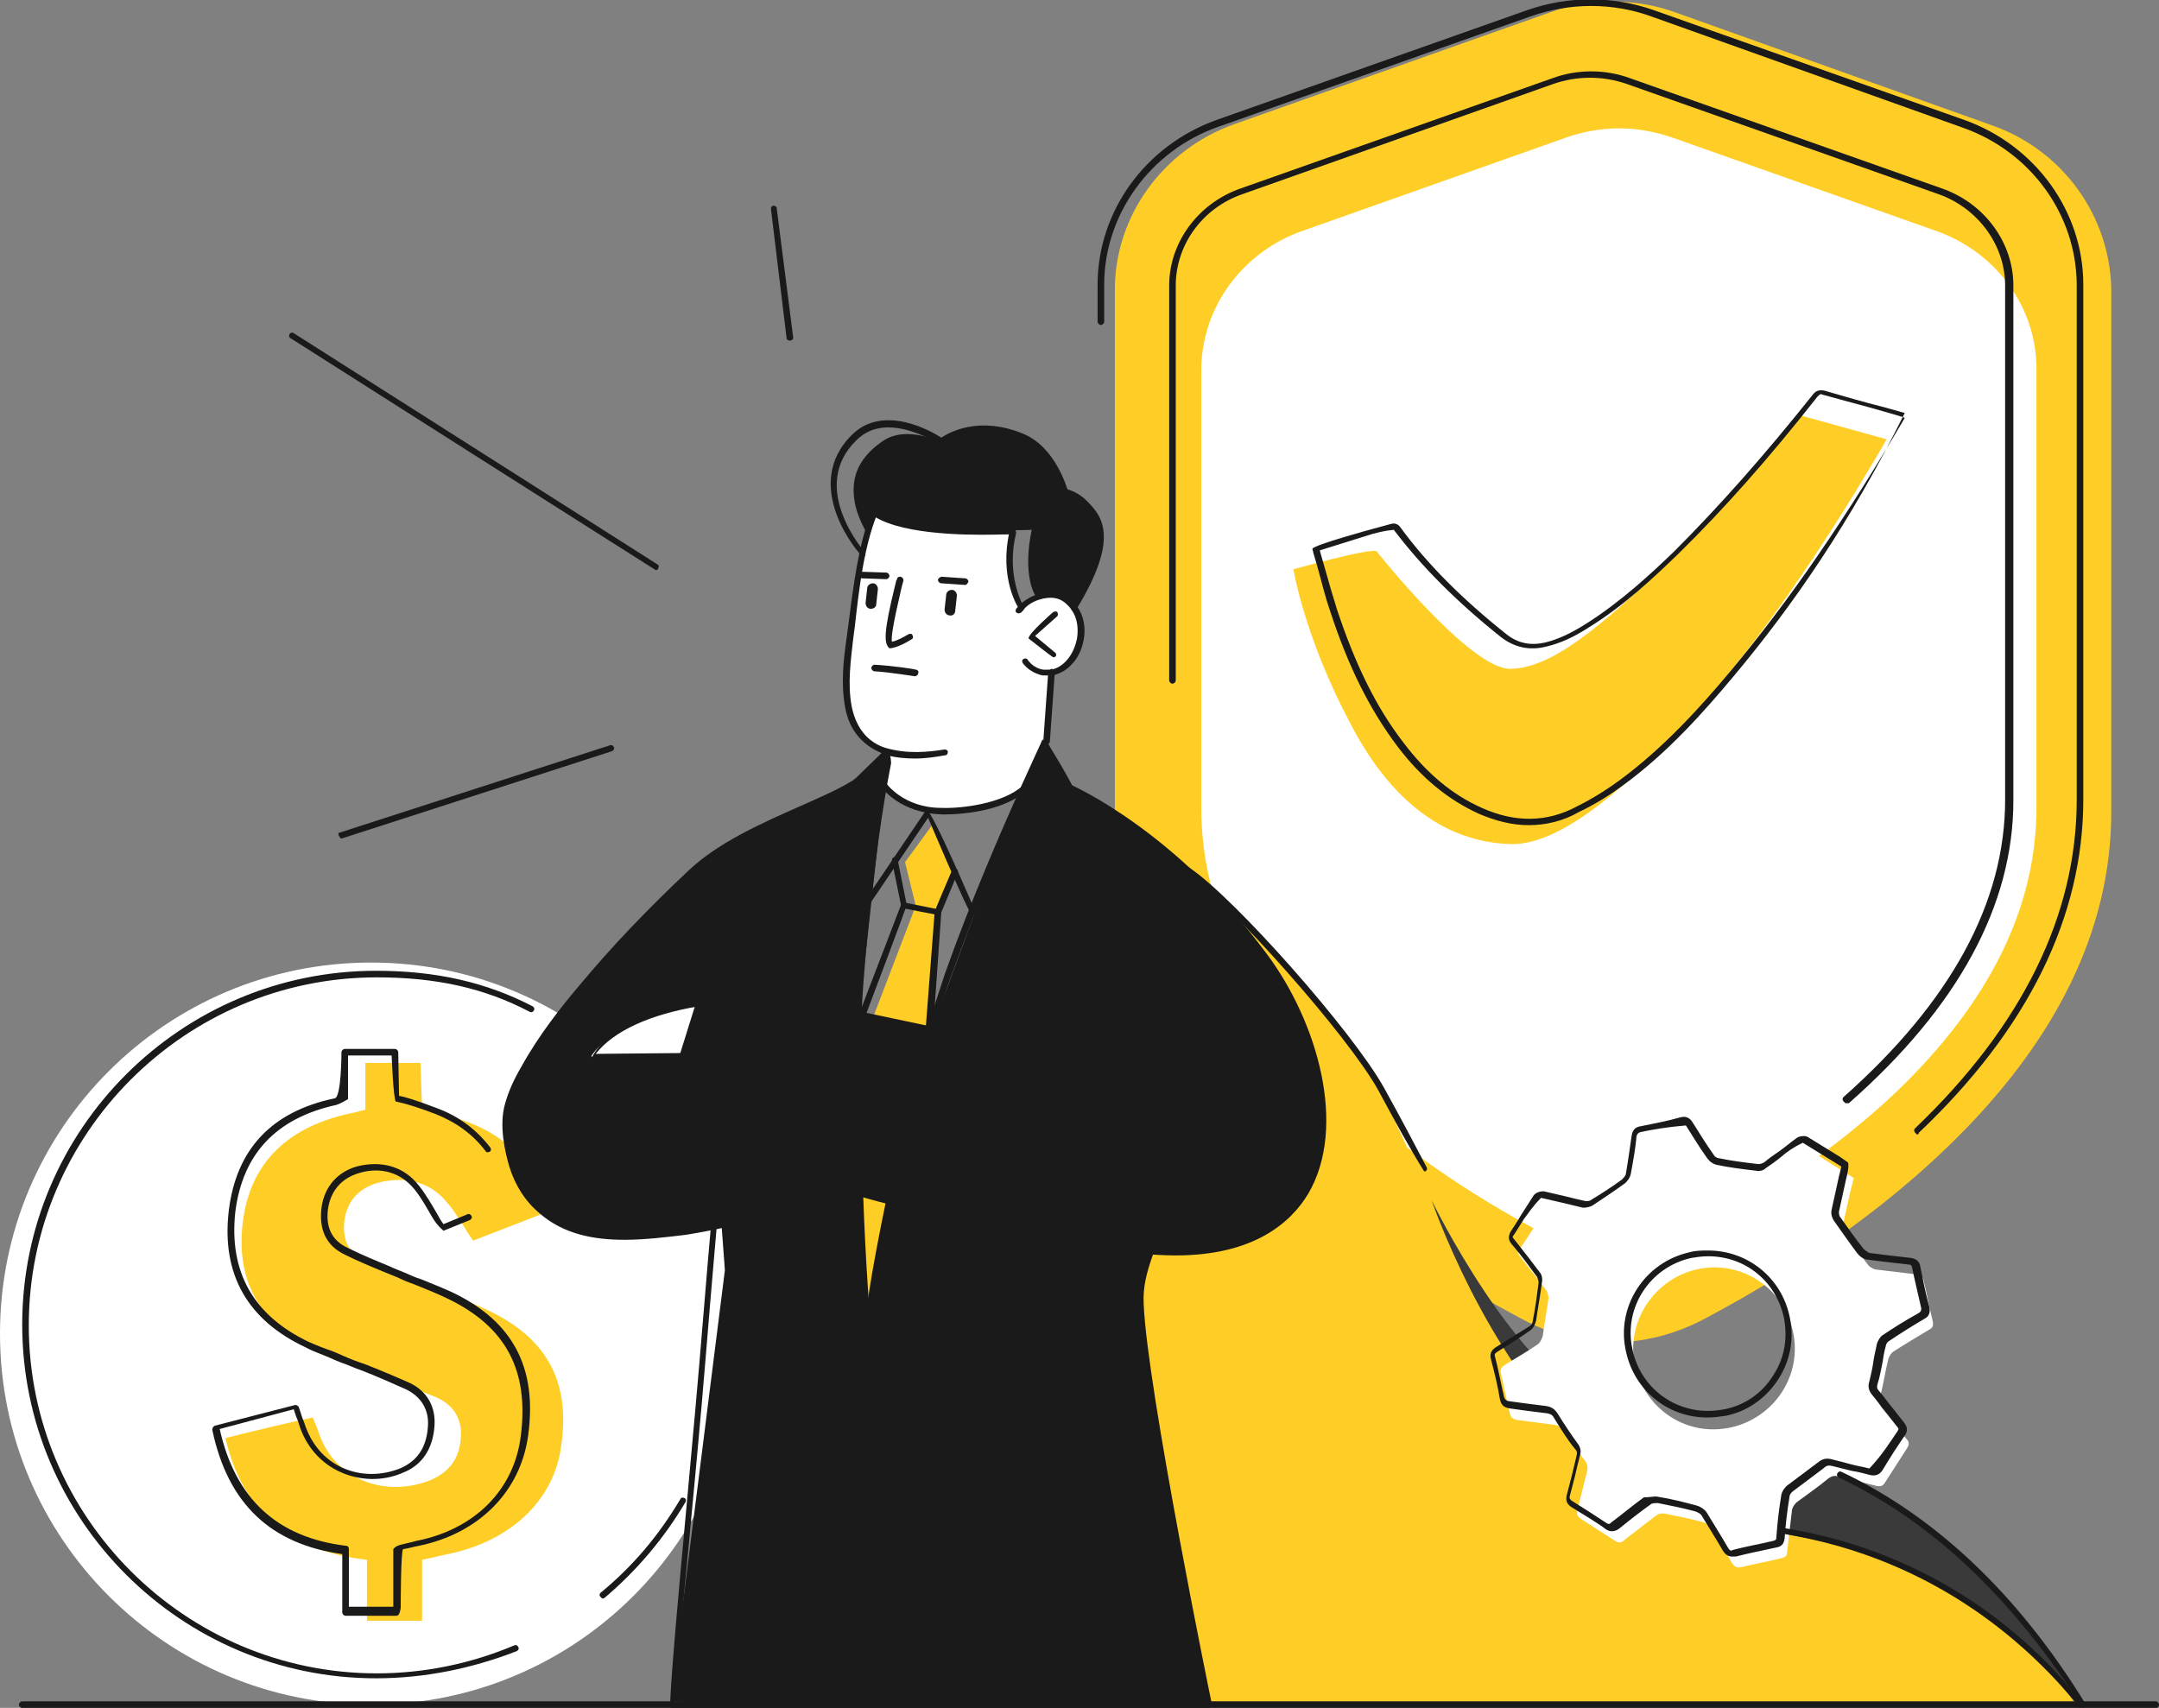 <?xml version="1.0" encoding="UTF-8"?> <!-- Generator: Adobe Illustrator 22.0.0, SVG Export Plug-In . SVG Version: 6.00 Build 0) --> <svg xmlns="http://www.w3.org/2000/svg" xmlns:xlink="http://www.w3.org/1999/xlink" id="_x3C_Layer_x3E_" x="0px" y="0px" viewBox="0 0 262.4 207.6" style="enable-background:new 0 0 262.4 207.6;" xml:space="preserve"><rect x="0" y="0" width="262.4" height="207.6" fill="#808080" stroke="none"/> <style type="text/css"> .st0{clip-path:url(#SVGID_2_);fill:#ECEDEF;} .st1{clip-path:url(#SVGID_2_);} .st2{fill:#191919;} .st3{clip-path:url(#SVGID_2_);fill:#191919;} .st4{clip-path:url(#SVGID_2_);fill:#FFCE1E;} .st5{clip-path:url(#SVGID_2_);fill:#FFFFFF;} .st6{fill:#1A1A1A;} .st7{fill:#FFCE1E;} .st8{fill:#FFCE26;} .st9{fill:#FFFFFF;} .st10{opacity:0.2;} .st11{fill:#3A3A3A;} .st12{opacity:0.24;fill:#FFCE26;} .st13{fill:#F4D4D7;} .st14{fill:none;stroke:#000000;stroke-width:0.425;stroke-linecap:round;stroke-linejoin:round;stroke-miterlimit:10;} .st15{fill:#ECEFF1;} .st16{fill:#CCCCCC;} .st17{fill:#FEFEFE;} .st18{fill:#B5B5B5;} .st19{fill:#F5F5F5;} .st20{opacity:0.2;fill:#FFFFFF;} </style> <g> <path class="st9" d="M90.2,162.1c0,24.9-20.2,45.1-45.1,45.1C20.2,207.2,0,187,0,162.1C0,137.2,20.2,117,45.1,117 C70,117,90.2,137.2,90.2,162.1z"></path> <path class="st8" d="M68.2,175.8c-0.9,6.7-6.3,11.7-14.2,13.2c-0.9,0.2-1.7,0.4-2.7,0.6c0,2.5,0,4.9,0,7.4c-2.3,0-4.4,0-6.7,0 c0-2.3,0-4.7,0-7.4c-9.7-1.1-15.2-6.1-17.2-14.8c3.6-0.9,6.9-1.7,10.6-2.5c0.3,0.7,0.6,1.4,0.8,2c1.8,5.3,7.7,7.8,13.3,5.7 c2.6-1,3.8-2.9,3.9-5.3c0.2-2.2-0.9-4-3.1-4.9c-2.9-1.2-5.8-2.2-8.8-3.3c-1.5-0.6-3.1-1.1-4.6-1.7c-7.6-3.3-10.9-8.7-10-16.2 c0.9-7.3,5.5-11.8,13.7-13.4c0.3-0.1,0.7-0.2,1.2-0.3c0-1.9,0-3.7,0-5.7c2.4,0,6.7,0,6.7,0l0.2,5.6c0,0,1.5,0.2,5.3,1.5 c5.4,1.9,8.5,5.7,10.2,10.9c-3.1,1.2-6.2,2.4-9.3,3.6c-1.2-1.7-2.1-3.5-3.4-4.9c-2-2.3-4.9-2.9-7.9-2.2c-2.4,0.6-3.9,2.1-4.3,4.4 c-0.4,2.4,0.4,4.4,2.8,5.4c2.5,1.1,5,2,7.5,3c2.1,0.8,4.3,1.5,6.3,2.4C66.3,162.3,69.4,167.7,68.2,175.8z"></path> <path class="st8" d="M242,15.2L203.6,1.5c-2.5-0.9-5-1.3-7.6-1.3c-2.6,0-5.2,0.4-7.6,1.3l-38.4,13.6c-8.7,3.1-14.5,11.2-14.5,20.1 v10.3v53.2c0,14.4,6.8,28.2,20.2,41c10.1,9.7,21.8,16.7,29.8,20.9c2.7,1.4,5.8,2.3,9,2.5c0,0,1.2,0,2,0c0.4,0,0.8,0,1.1,0 c3.1-0.2,6.2-1.1,9-2.5c8-4.2,19.7-11.2,29.8-20.9c13.4-12.8,20.2-26.6,20.2-41V45.5V35.3C256.5,26.3,250.7,18.2,242,15.2z"></path> <path class="st9" d="M235.4,28.1l-32.2-11.4c-2.1-0.7-4.2-1.1-6.4-1.1c-2.2,0-4.4,0.4-6.4,1.1l-32.2,11.4 C150.9,30.7,146,37.5,146,45v8.6v44.6c0,12.1,5.7,23.6,16.9,34.4c8.5,8.1,18.3,14,25,17.5c2.3,1.2,4.9,1.9,7.5,2.1c0,0,1,0,1.7,0 c0.4,0,0.7,0,1,0c2.6-0.2,5.2-0.9,7.5-2.1c6.7-3.5,16.5-9.4,25-17.5c11.2-10.8,16.9-22.3,16.9-34.4V53.6V45 C247.6,37.5,242.7,30.7,235.4,28.1z"></path> <path class="st8" d="M146,107.3c0,0,16.3,14.2,21.7,25.1c5.4,10.9,13.3,31.2,20.5,38.9c6.9,7.3,10.6,11.7,22.9,14 c12.3,2.3,15.4,2.7,25.5,8c10.1,5.3,15.7,13.9,15.7,13.9l-105.5-0.1l-4.8-5.6l3.2-0.8L130,125.1L146,107.3z"></path> <path class="st6" d="M154.4,117.1c-4.6-6.6-15.1-17.5-24.1-21.3l-3-5.6c0,0-4.7,10.1-6.1,13.6c-2.1,5.3-8,21.5-8,21.5l-8.8-2 l3.5-31.8l-4.2,4c0,0-13.5,4.9-18.1,9.1c-4.6,4.2-17,17.1-20.4,22.6c-3.4,5.5-4.9,8.9-3,14.6c1.9,5.7,6.5,9.7,16.7,8.5 c6.9-0.8,8.5-1.1,8.8-1.3l0.4,5.4l-6.6,52.4c0,0,1.4,0.2,28,0.5c26.6,0.3,37.4-0.1,37.4-0.1s-8.6-46.3-8.3-49.3 c0.4-3,1.2-5.8,1.2-5.8s13.7,2.3,18.8-7.3C163.8,135.2,158.9,123.7,154.4,117.1z M105.2,160.5l-0.8-15.8l3.5,1.2L105.2,160.5z"></path> <path class="st11" d="M174,145.9c0,0,6.4,18.8,18.1,29.5c11.7,10.7,20.6,10,25.7,11.2c5.1,1.1,20.1,2.8,34.9,20.6 c0,0-10.9-20.1-27.8-27.2c-16.9-7-22-5.5-30.1-8.8C184.2,167,174,145.9,174,145.9z"></path> <path class="st9" d="M123.1,64.5c0,0-1.3,4.9,1,9.2c0,0,1.8-1.7,4-1.3c2.3,0.4,4,2.8,3.2,5.6c-0.8,2.8-2.4,3.8-3.5,3.8l-0.6,8.4 l-3,6c0,0-5.8,3.7-11.5,2.2c-5.8-1.5-5.3-3-5.3-3l0.4-2.4l0-1.5c0,0-5.3-1.2-5-9.1c0.4-8,2.1-15.4,2.1-15.4l1.3-4.5 c0,0,2.3,1.5,6.6,1.9C117.1,64.6,123.1,64.5,123.1,64.5z"></path> <path class="st9" d="M71.7,128.6l11.2-0.1l2.2-6.7C85,121.8,75.1,123.3,71.7,128.6z"></path> <path class="st8" d="M167.3,67c0,0,11.4,14.4,16.3,14.3c4.9-0.1,10.7-4.8,19.7-13.5s15.2-17.4,15.2-17.4l10.8,3 c0,0-9.5,16.8-19.4,28.7c-9.9,11.9-19.6,20.7-26.3,20.5c-6.7-0.2-13.8-3.8-19.4-14.5c-5.7-10.7-7-18.9-7-18.9S166.4,66.6,167.3,67z "></path> <polygon class="st8" points="106.1,123.7 111.3,110.1 110,104.8 113.5,100 116,105.9 113.9,110.8 112.9,124.9 "></polygon> <polygon class="st8" points="104.4,145.3 105.2,160.5 107.9,145.9 "></polygon> <path class="st9" d="M205.3,138c-1.6,0.4-3.3,0.7-4.9,1.1c-0.5,0.1-0.7,0.4-0.8,0.9c-0.2,1.5-0.4,3.1-0.7,4.6 c-0.1,0.4-0.4,0.8-0.7,1c-1.2,0.9-2.5,1.7-3.8,2.5c-0.3,0.2-0.6,0.3-0.9,0.2c-1.7-0.4-3.4-0.8-5.1-1.1c-0.3-0.1-0.7,0.1-0.8,0.3 c-1,1.4-1.9,2.9-2.9,4.3c-0.3,0.4-0.2,0.6,0.1,1c1,1.3,2.1,2.6,3.1,4c0.2,0.3,0.3,0.7,0.3,1c-0.2,1.5-0.5,3.1-0.7,4.6 c-0.1,0.3-0.3,0.8-0.6,1c-1.3,0.9-2.7,1.7-4,2.5c-0.4,0.3-0.6,0.5-0.5,1c0.4,1.6,0.7,3.3,1.1,4.9c0.1,0.5,0.4,0.7,0.9,0.8 c1.5,0.2,3.1,0.4,4.6,0.6c0.5,0.1,0.8,0.3,1.1,0.7c0.8,1.3,1.6,2.5,2.5,3.6c0.3,0.4,0.4,0.8,0.3,1.3c-0.4,1.6-0.8,3.2-1.2,4.8 c-0.1,0.5,0,0.7,0.4,1c1.4,0.9,2.8,1.8,4.2,2.7c0.5,0.3,0.8,0.2,1.1-0.1c1.3-1,2.6-2,3.9-3c0.3-0.2,0.7-0.3,1.1-0.2 c1.5,0.3,3,0.6,4.5,1c0.4,0.1,0.8,0.3,1,0.7c0.9,1.4,1.8,2.8,2.6,4.3c0.3,0.4,0.5,0.6,1.1,0.5c1.6-0.4,3.3-0.7,4.9-1.1 c0.5-0.1,0.7-0.3,0.7-0.8c0.2-1.7,0.4-3.4,0.6-5.1c0.1-0.4,0.4-0.8,0.7-1c1.2-0.9,2.4-1.7,3.6-2.7c0.5-0.4,0.9-0.5,1.4-0.3 c1.5,0.4,3,0.7,4.5,1.1c0.5,0.1,0.8,0.1,1.1-0.4c0.9-1.4,1.8-2.8,2.7-4.2c0.3-0.5,0.2-0.8-0.1-1.1c-1-1.3-2-2.6-3-3.8 c-0.3-0.4-0.4-0.8-0.2-1.3c0.4-1.5,0.6-3,1-4.6c0.1-0.3,0.3-0.7,0.6-0.9c1.4-0.9,2.9-1.8,4.4-2.7c0.4-0.2,0.5-0.5,0.4-1 c-0.4-1.6-0.7-3.3-1.1-4.9c-0.1-0.5-0.3-0.7-0.9-0.8c-1.7-0.2-3.3-0.4-5-0.6c-0.3-0.1-0.7-0.3-0.9-0.6c-1-1.3-1.9-2.5-2.8-3.9 c-0.2-0.3-0.3-0.7-0.2-1c0.4-1.8,0.8-3.7,1.3-5.6c-1.7-1.1-3.3-2.1-4.9-3.1c-0.2-0.1-0.7,0-0.9,0.1c-1.3,1-2.7,2-4,3 c-0.2,0.2-0.6,0.3-0.9,0.3c-1.6-0.2-3.1-0.4-4.7-0.7c-0.3-0.1-0.8-0.3-0.9-0.6c-0.9-1.3-1.7-2.7-2.6-4 C206,138,205.8,137.9,205.3,138z M217.9,161.8c1.2,5.3-2.2,10.5-7.5,11.7c-5.4,1.2-10.5-2.2-11.7-7.6c-1.1-5.2,2.3-10.4,7.5-11.6 C211.5,153.1,216.7,156.4,217.9,161.8z"></path> <path class="st6" d="M105.4,64.9l0.8-2.6c0,0,4.8,1.9,9.5,2.1c4.7,0.2,9.7,0,9.7,0s-1.3,5.3,0.6,8.3c0,0,1-0.4,2.1-0.4 c1.1,0,1.7,0.3,2.5,1.5c0,0,2.5-3.8,3-6.5c0.5-2.7,0.3-4.8-1.4-6c-1.7-1.3-2.9-1.6-2.9-1.6s-1.3-5.5-4.8-6.7 c-3.5-1.3-7.7-1.4-10.1,0.8c0,0-4.1-2.2-7.1-0.2c-3.5,2.4-3.7,5-3.5,6.9C104,62.3,104.8,63.8,105.4,64.9z"></path> <g> <path class="st6" d="M210.5,189.2c-0.6,0-0.9-0.4-1.1-0.7c-0.8-1.4-1.7-2.8-2.6-4.3c-0.1-0.2-0.5-0.4-0.8-0.5 c-1.5-0.4-3-0.7-4.5-1c-0.3,0-0.6,0-0.8,0.1c-1.4,1-2.8,2.1-3.9,3c-0.4,0.3-1,0.5-1.6,0.1c-1.2-0.9-2.6-1.7-4.2-2.7 c-0.6-0.4-0.7-0.8-0.6-1.4c0.2-0.8,0.4-1.5,0.6-2.3c0.2-0.8,0.4-1.7,0.6-2.5c0.1-0.4,0.1-0.6-0.2-0.9c-0.9-1.1-1.7-2.4-2.5-3.7 c-0.2-0.4-0.4-0.5-0.8-0.6c-0.8-0.1-1.6-0.2-2.4-0.3c-0.7-0.1-1.5-0.2-2.2-0.3c-0.5-0.1-1-0.2-1.2-1.1c-0.3-1.8-0.7-3.4-1.1-4.9 c-0.2-0.8,0.2-1.2,0.7-1.5c1.1-0.7,2.6-1.6,4-2.5c0.2-0.1,0.4-0.4,0.4-0.7c0.3-1.5,0.5-3,0.7-4.6c0-0.2-0.1-0.5-0.2-0.7 c-0.9-1.2-1.8-2.5-3.1-4c-0.4-0.5-0.4-0.9-0.1-1.5c0.4-0.6,0.8-1.2,1.2-1.9c0.5-0.8,1.1-1.7,1.6-2.5c0.3-0.4,0.9-0.5,1.2-0.5 c0.9,0.2,1.7,0.4,2.6,0.6c0.8,0.2,1.6,0.4,2.5,0.6c0.2,0,0.5,0,0.6-0.1c1.5-0.9,2.7-1.7,3.8-2.5c0.2-0.2,0.5-0.5,0.5-0.7 c0.3-1.7,0.5-3.3,0.7-4.6c0.1-0.7,0.4-1.1,1.1-1.2c1.5-0.3,3.1-0.6,4.9-1.1c0.8-0.2,1.2,0.3,1.4,0.6c0.7,1.1,1.6,2.6,2.6,4 c0.1,0.2,0.4,0.4,0.7,0.4c1.4,0.3,3,0.5,4.7,0.7c0.3,0,0.5-0.1,0.7-0.2c0.6-0.5,1.3-1,1.9-1.4c0.7-0.5,1.4-1.1,2.1-1.6 c0.3-0.2,1-0.3,1.3-0.1c1.3,0.8,2.6,1.6,3.9,2.4l1,0.7c0.2,0.4-0.2,1.9-0.2,1.9c-0.3,1.4-0.6,2.7-0.9,4.1c0,0.2,0,0.5,0.2,0.7 c1,1.4,1.9,2.7,2.8,3.8c0.2,0.2,0.5,0.4,0.7,0.5c1.5,0.2,3.2,0.4,5,0.6c0.7,0.1,1.1,0.4,1.2,1.1c0.3,1.5,0.6,3.1,1.1,4.9 c0.1,0.6,0,1.1-0.6,1.4c-1.7,1-3.1,1.9-4.3,2.7c-0.2,0.1-0.4,0.4-0.4,0.6c-0.2,0.7-0.3,1.3-0.4,2c-0.2,0.9-0.3,1.7-0.6,2.6 c-0.1,0.4-0.1,0.6,0.2,0.9c0.5,0.6,1,1.3,1.5,1.9c0.5,0.6,1,1.3,1.5,1.9c0.3,0.4,0.6,0.9,0.1,1.6c-0.9,1.3-1.8,2.7-2.7,4.2 c-0.2,0.3-0.6,0.8-1.5,0.6c-0.7-0.2-1.5-0.4-2.2-0.5c-0.8-0.2-1.6-0.4-2.4-0.6c-0.4-0.1-0.7-0.1-1.1,0.3c-0.7,0.5-1.3,1-2,1.5 c-0.5,0.4-1.1,0.8-1.6,1.2c-0.3,0.2-0.5,0.5-0.5,0.7c-0.3,1.8-0.5,3.6-0.6,5.1c-0.1,0.7-0.4,1-1,1.1c-1.8,0.4-3.4,0.7-4.9,1.1 C210.7,189.2,210.6,189.2,210.5,189.2z M201.3,181.9c1.9,0.3,3.4,0.7,4.9,1.1c0.4,0.1,0.9,0.4,1.2,0.8c0.9,1.5,1.8,2.9,2.6,4.3 c0.3,0.5,0.4,0.4,0.6,0.3c1.5-0.4,3.2-0.7,4.9-1.1c0.3-0.1,0.4-0.1,0.4-0.5c0.1-1.5,0.3-3.3,0.6-5.1c0.1-0.5,0.5-1,0.8-1.2 c0.5-0.4,1.1-0.8,1.6-1.2c0.7-0.5,1.3-1,2-1.5c0.6-0.5,1.1-0.6,1.8-0.4c0.8,0.2,1.6,0.4,2.3,0.6c0.7,0.2,1.5,0.3,2.2,0.5 c1.6-1.7,2.5-3.2,3.4-4.5c0.2-0.3,0.2-0.4-0.1-0.7c-0.5-0.6-1-1.3-1.5-1.9c-0.5-0.6-1-1.3-1.5-1.9c-0.4-0.5-0.5-1-0.3-1.6 c0.2-0.8,0.4-1.7,0.5-2.5c0.1-0.7,0.3-1.4,0.4-2c0.1-0.4,0.4-0.9,0.7-1.1c1.2-0.8,2.6-1.7,4.4-2.7c0.3-0.2,0.3-0.3,0.3-0.6 c-0.4-1.8-0.8-3.4-1.1-4.9c-0.1-0.3-0.1-0.4-0.5-0.4c-1.8-0.2-3.5-0.4-5-0.6c-0.5-0.1-0.9-0.4-1.2-0.8c-0.9-1.2-1.8-2.5-2.8-3.9 c-0.2-0.3-0.4-0.8-0.3-1.3c0.3-1.4,0.6-2.7,0.9-4.1l0.3-1.2l-0.8-0.5c-1.3-0.8-2.6-1.6-3.9-2.4c-1.2,0.6-1.9,1.1-2.6,1.7 c-0.6,0.5-1.3,1-1.9,1.4c-0.3,0.3-0.8,0.4-1.2,0.3c-1.7-0.2-3.3-0.4-4.7-0.7c-0.5-0.1-0.9-0.4-1.2-0.8c-1-1.4-1.9-2.9-2.6-4 c-2.4,0.2-4,0.5-5.5,0.8c-0.3,0.1-0.4,0.2-0.5,0.5c-0.1,1.3-0.4,3-0.7,4.6c-0.1,0.5-0.5,1-0.8,1.2c-1.1,0.8-2.3,1.6-3.8,2.6 c-0.3,0.2-0.8,0.3-1.2,0.3c-0.8-0.2-1.7-0.4-2.5-0.6c-0.9-0.2-1.7-0.4-2.6-0.6c-1,1-1.5,1.8-2.1,2.6c-0.4,0.6-0.8,1.3-1.2,1.9 c-0.2,0.2-0.2,0.3,0,0.5c1.2,1.5,2.2,2.8,3.1,4c0.3,0.3,0.4,0.9,0.3,1.3c-0.2,1.6-0.5,3.1-0.7,4.6c-0.1,0.4-0.3,0.9-0.7,1.2 c-1.4,1-2.9,1.9-4,2.6c-0.3,0.2-0.4,0.3-0.3,0.6c0.4,1.5,0.7,3.2,1.1,4.9c0.1,0.3,0.2,0.4,0.5,0.5c0.7,0.1,1.5,0.2,2.2,0.3 c0.8,0.1,1.6,0.2,2.4,0.3c0.6,0.1,1,0.3,1.4,0.9c0.8,1.3,1.6,2.5,2.4,3.6c0.4,0.5,0.5,1,0.3,1.6c-0.2,0.8-0.4,1.6-0.6,2.5 c-0.2,0.8-0.4,1.5-0.6,2.3c-0.1,0.3,0,0.4,0.2,0.6c1.6,1,3,1.9,4.2,2.7c0.3,0.2,0.4,0.2,0.7-0.1c1.1-0.8,2.5-2,3.9-3 C200.5,182,200.9,181.9,201.3,181.9z M207.5,172.3c-4.8,0-8.9-3.3-9.9-8.1c-1.2-5.4,2.3-10.8,7.8-12c0.7-0.2,1.5-0.2,2.2-0.2 c4.8,0,8.9,3.3,9.9,8c0.6,2.7,0.1,5.4-1.4,7.7c-1.5,2.3-3.8,3.9-6.4,4.4C209,172.2,208.3,172.3,207.5,172.3z M207.6,152.7 c-0.7,0-1.4,0.1-2,0.2c-5.1,1.1-8.3,6.1-7.2,11.1c0.9,4.4,4.7,7.5,9.2,7.5c0.7,0,1.4-0.1,2-0.2c2.5-0.5,4.6-2,5.9-4.1 c1.4-2.1,1.8-4.6,1.3-7.1C215.8,155.7,212.1,152.7,207.6,152.7z"></path> </g> <g> <g> <path class="st6" d="M185.8,100.3c-2,0-4-0.5-6.1-1.4c-3.7-1.7-6.9-4.3-9.8-8.1c-3.4-4.5-6-9.7-8.2-16.4c-0.6-1.7-1-3.4-1.5-5.2 c-0.2-0.8-0.5-1.6-0.7-2.5c0.3-0.5,7.3-2.4,7.3-2.4c0.7-0.2,1.5-0.4,2.2-0.6c0.6-0.2,1,0.1,1.2,0.4c3.3,4.5,7.5,8.7,12.9,13 c1.4,1.1,2.9,1.4,4.7,1c1.6-0.4,3.1-1.1,5-2.3c4.1-2.6,7.7-5.9,10.7-8.8c5.4-5.4,10.9-11.6,16.8-19c0.3-0.4,0.7-0.7,1.5-0.5 c2.4,0.7,4.8,1.4,7.2,2l2.5,0.7c-6.6,13.3-13.6,23.4-20.8,32c-3.6,4.3-8,9.3-13.5,13.3c-1.5,1.1-3.2,2.2-5.3,3.2 C190,99.8,187.9,100.3,185.8,100.3z M160.4,66.9c0.2,0.7,0.4,1.4,0.6,2.1c0.5,1.8,1,3.5,1.5,5.1c2.2,6.6,4.7,11.8,8.1,16.2 c2.8,3.7,5.9,6.3,9.5,7.9c4,1.8,7.9,1.8,11.6-0.2c2-1,3.7-2.1,5.2-3.2c5.4-4,9.8-8.9,13.4-13.2c7.2-8.6,14.1-18.7,21.2-30.8 c-0.1-0.1-2.6-0.8-2.6-0.8c-2.4-0.7-4.8-1.3-7.3-2c-0.3-0.1-0.3-0.2-0.7,0.2c-5.9,7.5-11.4,13.7-16.9,19.1 c-3,2.9-6.6,6.3-10.8,8.9c-2,1.3-3.6,2-5.3,2.4c-2,0.5-3.8,0.1-5.4-1.1c-5.4-4.3-9.7-8.6-13.1-13.1c-1.1,0.1-1.8,0.3-2.6,0.5 L160.4,66.9z"></path> </g> </g> <g> <path class="st6" d="M41.4,101.9c-0.4-0.5-0.3-0.7-0.1-0.7l32.8-10.6c0.2-0.1,0.4,0,0.5,0.2c0.1,0.2,0,0.4-0.2,0.5l-32.8,10.6 C41.5,101.9,41.4,101.9,41.4,101.9z"></path> </g> <g> <path class="st6" d="M79.7,69.3c-0.2-0.1-44.4-28.2-44.4-28.2c-0.2-0.1-0.2-0.3-0.1-0.5c0.1-0.2,0.4-0.2,0.5-0.1l44.2,28.1 c0.2,0.1,0.2,0.3,0.1,0.5C79.9,69.3,79.8,69.3,79.7,69.3z"></path> </g> <g> <path class="st6" d="M96,41.4c-0.2,0-0.4-0.1-0.4-0.3l-1.9-15.7c0-0.2,0.1-0.4,0.3-0.4c0.2,0,0.4,0.1,0.4,0.3L96.4,41 C96.4,41.2,96.3,41.4,96,41.4C96.1,41.4,96,41.4,96,41.4z"></path> </g> <g> <path class="st6" d="M128,79.9c-0.2-0.1-3-2.3-3-2.3c0-0.6,3-3.2,3-3.2c0.2-0.1,0.4-0.1,0.5,0c0.1,0.2,0.1,0.4,0,0.5l-2.7,2.4 l2.4,2c0.2,0.1,0.2,0.4,0.1,0.5C128.3,79.8,128.1,79.9,128,79.9z"></path> </g> <g> <path class="st6" d="M108.1,78.8c-0.7-0.6-0.7-2,0.7-7.7c0.1-0.3,0.1-0.6,0.2-0.6c0-0.2,0.1-0.4,0.4-0.4c0.2,0,0.4,0.2,0.4,0.4 c0,0.1,0,0.1-0.2,0.8c-1.1,4.7-1.3,6.2-1.2,6.7c0.6-0.1,1.5-0.6,2-0.9c0.2-0.1,0.4-0.1,0.5,0.1c0.1,0.2,0.1,0.4-0.1,0.5 C110.5,77.9,109,78.8,108.1,78.8C108.1,78.8,108.1,78.8,108.1,78.8z"></path> </g> <g> <path class="st6" d="M111.2,82.2c-0.1,0-3.1-0.5-4.9-0.6c-0.2,0-0.4-0.2-0.4-0.4c0-0.2,0.2-0.4,0.4-0.4c1.9,0.1,4.8,0.5,5,0.6 c0.2,0,0.4,0.2,0.3,0.4C111.6,82,111.4,82.2,111.2,82.2z"></path> </g> <path class="st6" d="M115.4,74.8c-0.3,0-0.6-0.3-0.6-0.7l0.2-1.8c0-0.3,0.3-0.6,0.7-0.6c0.3,0,0.6,0.3,0.6,0.7l-0.2,1.8 C116.1,74.6,115.8,74.9,115.4,74.8z"></path> <path class="st6" d="M105.8,74c-0.3,0-0.6-0.3-0.6-0.7l0.2-1.8c0-0.3,0.3-0.6,0.7-0.6c0.3,0,0.6,0.3,0.6,0.7l-0.2,1.8 C106.5,73.8,106.2,74,105.8,74z"></path> <g> <path class="st6" d="M117.3,71.1c0,0-2.9-0.2-2.9-0.2c-0.2,0-0.4-0.2-0.4-0.4c0-0.2,0.2-0.3,0.4-0.4l2.9,0.2 c0.2,0,0.4,0.2,0.4,0.4C117.6,70.9,117.5,71.1,117.3,71.1z"></path> </g> <g> <path class="st6" d="M107.7,70.4c0,0-2.9-0.1-2.9-0.1c-0.2,0-0.4-0.2-0.4-0.4c0-0.2,0.2-0.4,0.4-0.4c0,0,2.9,0.1,2.9,0.1 c0.2,0,0.4,0.2,0.4,0.4C108.1,70.2,107.9,70.4,107.7,70.4z"></path> </g> <g> <path class="st6" d="M114.7,99c-5.3-0.1-7.5-3.2-7.6-3.4c-0.1-0.2-0.1-0.4,0.1-0.5c0.2-0.1,0.4-0.1,0.5,0.1c0,0,2.1,3,6.7,3 c2.4,0.1,7.5-0.5,9.9-2.7c0.2-0.1,0.4-0.1,0.5,0c0.1,0.2,0.1,0.4,0,0.5C122.4,98.4,117.5,99,114.7,99z"></path> </g> <g> <path class="st6" d="M224.3,134.1c-0.4-0.3-0.4-0.5-0.3-0.7c13.1-11.6,19.7-23.7,19.7-36.2V34.7c0-4.9-3.3-9.4-8.1-11.1 l-37.9-13.4c-2.9-1-6-1-8.9,0L151,23.6c-4.9,1.7-8.1,6.2-8.1,11.1v48c0,0.2-0.2,0.4-0.4,0.4c-0.2,0-0.4-0.2-0.4-0.4v-48 c0-5.2,3.5-10,8.7-11.8l37.9-13.4c3-1.1,6.4-1.1,9.4,0l37.9,13.4c5.2,1.8,8.7,6.6,8.7,11.8v62.6c0,12.7-6.7,25.1-20,36.8 C224.5,134.1,224.4,134.1,224.3,134.1z"></path> </g> <g> <path class="st6" d="M111.2,92.2c-1.1,0-2.3-0.1-3.4-0.4c-2.9-1-4.6-3-5.1-5.9c-0.5-2.8-0.2-5.6,0.2-8.4l0.2-1.5 c0.6-4.6,1.2-9.7,2.8-13.8c0.1-0.2,0.3-0.3,0.5-0.2c0.2,0.1,0.3,0.3,0.2,0.5c-1.6,4-2.2,9.1-2.7,13.6l-0.2,1.5 c-0.3,2.7-0.7,5.5-0.2,8.2c0.5,2.6,1.9,4.4,4.1,5.1c2.7,0.8,5.3,0.5,7.2,0.2c0.2,0,0.4,0.1,0.4,0.3c0,0.2-0.1,0.4-0.3,0.4 C113.8,92,112.5,92.2,111.2,92.2z"></path> </g> <g> <path class="st6" d="M112.9,125.5c-0.2,0-0.4-0.2-0.4-0.4l1.1-14.3c0-0.1,2.1-5,2.1-5c0.1-0.2,0.3-0.3,0.5-0.2 c0.2,0.1,0.3,0.3,0.2,0.5l-2,4.8l-1,14.3C113.3,125.4,113.1,125.5,112.9,125.5z"></path> </g> <g> <path class="st6" d="M113.9,111.2c-0.1,0-4.1-0.8-4.1-0.8c-0.2,0-0.3-0.2-0.3-0.4c0-0.2,0.2-0.3,0.4-0.3l4,0.8 c0.2,0,0.3,0.2,0.3,0.4C114.3,111.1,114.1,111.2,113.9,111.2z"></path> </g> <g> <path class="st6" d="M104.8,123.8c-0.3-0.1-0.4-0.3-0.4-0.5l5.1-13.3l-1.1-5.4c0-0.2,0.1-0.4,0.3-0.4c0.2,0,0.4,0.1,0.4,0.3 l1.1,5.5c0,0.2-5.1,13.7-5.1,13.7C105.1,123.7,105,123.8,104.8,123.8z"></path> </g> <g> <path class="st6" d="M233,137.9c-0.4-0.3-0.4-0.5-0.3-0.7c13.1-12.5,19.7-26,19.7-40V34.7c0-8.6-5.6-16.3-13.9-19.2L200.7,2 c-4.7-1.7-9.9-1.7-14.7,0l-37.9,13.4c-8.3,2.9-13.9,10.7-13.9,19.2v4.5c0,0.2-0.2,0.4-0.4,0.4c-0.2,0-0.4-0.2-0.4-0.4v-4.5 c0-8.9,5.8-16.9,14.4-20l37.9-13.4c4.9-1.7,10.3-1.7,15.2,0l37.9,13.4c8.6,3.1,14.4,11.1,14.4,20v62.6c0,14.2-6.7,27.9-20,40.5 C233.2,137.9,233.1,137.9,233,137.9z"></path> </g> <g> <path class="st6" d="M127.3,82.1c-0.2,0-0.4,0-0.6,0c-0.9-0.2-1.8-0.7-2.4-1.5c-0.1-0.2-0.1-0.4,0.1-0.5c0.2-0.1,0.4-0.1,0.5,0.1 c0.5,0.7,1.2,1.1,1.9,1.2c0.3,0,0.6,0,0.9,0c0.7-0.1,1.4-0.5,2-1.2c0.6-0.7,1-1.6,1.2-2.6c0.2-1.3,0-2.6-0.7-3.5 c-0.1-0.2-0.3-0.4-0.5-0.6c-0.4-0.4-0.9-0.7-1.5-0.8c-1.1-0.2-2.9,0.3-3.8,1.4c-0.3,0.5-0.6,0.5-0.8,0.4c-0.2-0.1-0.2-0.3-0.1-0.5 c1.4-1.7,3.5-2.2,4.9-2c0.7,0.1,1.4,0.5,1.9,1c0.2,0.2,0.4,0.4,0.6,0.7c0.8,1.1,1.1,2.6,0.8,4.1c-0.2,1.1-0.7,2.2-1.4,2.9 c-0.7,0.8-1.5,1.2-2.4,1.4C127.7,82.1,127.5,82.1,127.3,82.1z"></path> </g> <g> <path class="st6" d="M130.6,74.3c-0.4-0.2-0.4-0.4-0.3-0.6c5.2-8.4,2.9-10.7,1.5-12.1c-1.2-1.2-2.4-1.5-2.5-1.5 c-0.2,0-0.3-0.2-0.3-0.4c0-0.2,0.2-0.3,0.4-0.3c0.1,0,1.5,0.3,2.6,1.4c1.8,1.8,4.3,4.3-1.2,13.3C130.8,74.2,130.7,74.3,130.6,74.3 z"></path> </g> <g> <path class="st6" d="M124.1,74.3c-0.4-0.3-2.7-4.1-1.4-9.7c0-0.2,0.3-0.3,0.5-0.3c0.2,0.1,0.3,0.3,0.3,0.5 c-1.3,5.2,0.9,8.9,0.9,8.9c0.1,0.2,0.1,0.4-0.1,0.5C124.3,74.3,124.2,74.3,124.1,74.3z"></path> </g> <g> <path class="st6" d="M127.2,90.5c-0.2,0-0.4-0.2-0.4-0.4l0.6-8.4c0-0.2,0.2-0.3,0.4-0.4c0.2,0,0.4,0.2,0.4,0.4l-0.6,8.4 C127.6,90.3,127.4,90.5,127.2,90.5z"></path> </g> <g> <path class="st6" d="M118.1,111.2c-0.4-0.2-5.3-11.8-5.3-11.8l-6.9,10.2c-0.1,0.2-0.4,0.2-0.5,0.1c-0.2-0.1-0.2-0.4-0.1-0.5 l7.3-10.8c0.7,0.1,5.9,12.3,5.9,12.3c0.1,0.2,0,0.4-0.2,0.5C118.2,111.2,118.1,111.2,118.1,111.2z"></path> </g> <g> <path class="st6" d="M125.8,128.3c-0.4-0.2-0.4-0.4-0.3-0.6l4.6-7.5l-2.8-7.8c0.2-0.5,7.1-2.8,7.1-2.8l-4.3-13.3l-2.9-5.4 c-0.4,0.9-1.2,2.6-2.3,5c-2.4,5.3-6,13.6-9.2,22.5c-0.8,2.1-1.4,4.2-2.2,6.9c-0.1,0.2-0.3,0.3-0.5,0.3c-0.2-0.1-0.3-0.3-0.3-0.5 c0.8-2.7,1.5-4.8,2.2-6.9c3.2-9,6.8-17.2,9.2-22.6c1.6-3.5,2.6-5.7,2.6-5.7c0.7,0,3.9,6.1,3.9,6.1l4.4,13.7c0.1,0.2,0,0.4-0.2,0.5 l-6.9,2.3l2.8,7.6c0,0.3-4.8,8-4.8,8C126.1,128.2,126,128.3,125.8,128.3z"></path> </g> <g> <path class="st6" d="M105.3,161.4c-0.4-0.5,0.6-6.8,2.4-15.5c0-0.2,0.2-0.3,0.5-0.3c0.2,0,0.3,0.2,0.3,0.5 c-1.2,5.9-2.1,10.7-2.5,13.2l7.5-12c0.1-0.2,0.3-0.2,0.5-0.1c0.2,0.1,0.2,0.3,0.1,0.5l-8.5,13.6 C105.5,161.3,105.4,161.4,105.3,161.4z"></path> </g> <g> <path class="st6" d="M45.7,204c-23.7,0-43-19.3-43-43c0-23.7,19.3-43,43-43c7.3,0,13.4,1.4,19,4.3c0.2,0.1,0.3,0.3,0.2,0.5 c-0.1,0.2-0.3,0.3-0.5,0.2c-5.5-2.9-11.4-4.2-18.6-4.2c-23.3,0-42.3,19-42.3,42.3c0,23.3,19,42.3,42.3,42.3 c5.8,0,11.5-1.2,16.7-3.4c0.2-0.1,0.4,0,0.5,0.2c0.1,0.2,0,0.4-0.2,0.5C57.4,202.8,51.6,204,45.7,204z"></path> </g> <g> <path class="st6" d="M73.2,194.3c-0.4-0.3-0.4-0.5-0.2-0.7c3.9-3.2,7.1-7,9.7-11.4c0.1-0.2,0.3-0.2,0.5-0.1 c0.2,0.1,0.2,0.3,0.1,0.5c-2.6,4.4-5.9,8.3-9.8,11.6C73.4,194.3,73.3,194.3,73.2,194.3z"></path> </g> <g> <path class="st6" d="M48.2,196.4h-6.2c-0.2,0-0.4-0.2-0.4-0.4v-7.1c-8.7-1.2-13.9-6.1-15.8-15.1c0-0.2,0.1-0.4,0.3-0.5l9.7-2.5 c0.2-0.1,0.4,0.1,0.5,0.2c0.1,0.3,0.2,0.6,0.3,0.9c0.1,0.4,0.3,0.8,0.4,1.1c0.8,2.5,2.4,4.4,4.6,5.4c2.2,1,4.7,1,7,0.1 c2.1-0.9,3.2-2.5,3.4-5c0.2-2.1-0.8-3.7-2.6-4.6c-1.8-0.8-3.6-1.6-5.4-2.3c-0.9-0.3-1.7-0.7-2.6-1c-0.5-0.2-1-0.4-1.4-0.6 c-0.9-0.4-1.9-0.7-2.8-1.2c-7.1-3.3-10.3-8.9-9.4-16.6c0.9-7.5,5.2-12.1,12.9-13.7c0.8-0.2,0.8-5.6,0.8-5.6c0-0.2,0.2-0.4,0.4-0.4 h6.1c0.2,0,0.4,0.2,0.4,0.4l0.1,5.3c0.6,0.1,2,0.5,4.6,1.5c2.7,1,4.8,2.6,6.5,4.8c0.1,0.2,0.1,0.4-0.1,0.5 c-0.2,0.1-0.4,0.1-0.5-0.1c-1.6-2.1-3.6-3.5-6.1-4.5c-3.4-1.3-4.8-1.5-4.8-1.5c-0.3-0.4-0.5-5.6-0.5-5.6h-5.3v5.3 c-1,0.6-1.2,0.6-1.4,0.7c-7.3,1.6-11.4,5.9-12.3,13c-0.8,7.3,2.2,12.6,8.9,15.8c0.9,0.4,1.9,0.8,2.8,1.1c0.5,0.2,1,0.4,1.4,0.6 c0.9,0.4,1.7,0.7,2.6,1c1.8,0.7,3.7,1.5,5.5,2.3c2.1,1,3.2,2.9,3,5.3c-0.2,2.7-1.5,4.7-3.8,5.6c-2.5,1.1-5.3,1-7.7-0.1 c-2.4-1.1-4.2-3.2-5-5.9c-0.1-0.4-0.3-0.7-0.4-1.1c-0.1-0.2-0.1-0.4-0.2-0.6l-9,2.4c1.9,8.5,7,13.2,15.4,14.2 c0.2,0,0.3,0.2,0.3,0.4v7h5.4v-7c0.3-0.4,0.8-0.5,0.8-0.5c0.7-0.2,1.3-0.3,2-0.5c7.1-1.4,11.9-6.2,12.7-12.8 c1-7.9-1.8-13.2-8.8-16.6c-1.2-0.6-2.5-1.1-3.7-1.6c-0.7-0.3-1.4-0.5-2-0.8c-0.6-0.3-1.2-0.5-1.9-0.8c-1.7-0.7-3.4-1.4-5-2.2 c-2.3-1.1-3.2-3.1-2.8-5.9c0.4-2.4,1.9-4.1,4.2-4.8c3.1-0.8,5.8,0,7.6,2.3c0.8,1,1.5,2.2,2.2,3.4c0.2,0.4,0.5,0.9,0.8,1.3l2.9-1.2 c0.2-0.1,0.4,0,0.5,0.2c0.1,0.2,0,0.4-0.2,0.5l-3.2,1.3c-0.8-0.7-1.1-1.2-1.4-1.7c-0.7-1.2-1.3-2.3-2.1-3.3 c-2.1-2.6-4.9-2.6-6.8-2c-2,0.6-3.3,2-3.7,4.1c-0.4,2.4,0.4,4.1,2.4,5c1.6,0.8,3.3,1.5,5,2.2c0.6,0.3,1.2,0.5,1.9,0.8 c0.7,0.3,1.3,0.6,2,0.8c1.2,0.5,2.5,1,3.8,1.6c7.3,3.5,10.3,9.1,9.2,17.3c-0.9,6.9-6,12-13.3,13.5c-0.6,0.1-1.2,0.3-1.9,0.4 c-0.3,0.1-0.3,7.1-0.3,7.1C48.6,196.2,48.4,196.4,48.2,196.4z"></path> </g> <g> <path class="st6" d="M262.1,207.6H2.7c-0.2,0-0.4-0.2-0.4-0.4c0-0.2,0.2-0.4,0.4-0.4h259.3c0.2,0,0.4,0.2,0.4,0.4 C262.4,207.4,262.3,207.6,262.1,207.6z"></path> </g> <g> <path class="st6" d="M173.1,142.4c-1.7-2.7-3.5-6-5.6-9.9c-3.6-6.5-18-22.8-23.3-26.4c-0.2-0.1-0.2-0.4-0.1-0.5 c0.1-0.2,0.4-0.2,0.5-0.1c5.5,3.7,19.8,19.9,23.6,26.7c2.1,3.8,3.9,7.2,5.2,9.7c0.1,0.2,0,0.4-0.2,0.5 C173.2,142.3,173.1,142.4,173.1,142.4z"></path> </g> <g> <path class="st6" d="M253.1,207.6c-8.5-13.4-18.4-22.7-29.6-28c-0.2-0.1-0.3-0.3-0.2-0.5c0.1-0.2,0.3-0.3,0.5-0.2 c11.4,5.4,21.4,14.8,29.6,28.1c0.1,0.2,0.1,0.4-0.1,0.5C253.2,207.6,253.1,207.6,253.1,207.6z"></path> </g> <g> <path class="st6" d="M75.9,150.7c-3.8,0-7.4-0.7-10.3-3.2c-1.7-1.4-3-3.4-3.7-5.7c-0.5-1.7-1.3-5-0.5-7.7c0.4-1.4,1-2.8,2-4.5 c2.1-3.8,4.8-7.2,7-9.8c3.9-4.7,8.3-9.3,13.3-14c3.6-3.4,8.8-5.7,13.3-7.7c2.7-1.2,5.3-2.3,7.2-3.6c0.2-0.1,0.4-0.1,0.5,0.1 c0.1,0.2,0.1,0.4-0.1,0.5c-2,1.3-4.6,2.4-7.3,3.6c-4.5,2-9.6,4.2-13.1,7.5c-5,4.7-9.4,9.3-13.3,14c-2.1,2.6-4.8,6-6.9,9.7 c-0.9,1.7-1.5,3-1.9,4.4c-0.7,2.6,0,5.7,0.5,7.3c0.7,2.2,1.9,4.1,3.5,5.4c4.5,3.8,11.1,3.2,17,2.3c6.4-0.9,12.2-2.6,18.9-5.3 c0.2-0.1,0.4,0,0.5,0.2c0.1,0.2,0,0.4-0.2,0.5c-6.6,2.7-12.7,4.4-19,5.4C80.8,150.4,78.3,150.7,75.9,150.7z"></path> </g> <g> <path class="st6" d="M147,207.6H81.5c-0.4-0.7,2.4-28.8,3.5-41.9c0.9-11,1.4-16.6,1.4-16.6c0-0.2,0.2-0.3,0.4-0.3 c0.2,0,0.4,0.2,0.3,0.4c0,0.1-0.5,5.6-1.4,16.6c-1,12.3-3.5,37.5-3.8,41.1h64.6c-0.9-4.4-7.8-38.8-8.2-48.4 c-0.1-2.1,0.3-3.9,1.2-6.5c0.1-0.2,0.3-0.3,0.5-0.2c0.2,0.1,0.3,0.3,0.2,0.5c-0.9,2.5-1.3,4.2-1.2,6.2c0.4,10.2,8.2,48.3,8.3,48.7 C147.2,207.5,147.1,207.6,147,207.6z"></path> </g> <g> <path class="st6" d="M252.8,207.6c-5.4-6.7-16.9-18.1-36.3-21.2c-0.2,0-0.3-0.2-0.3-0.4c0-0.2,0.2-0.4,0.4-0.3 c19.7,3.1,31.3,14.7,36.5,21.3c0.1,0.2,0.1,0.4-0.1,0.5C252.9,207.6,252.8,207.6,252.8,207.6z"></path> </g> <g> <path class="st6" d="M71.7,129c1.8-3.9,6.5-6.3,13.2-7.4c0.2,0,0.4,0.1,0.4,0.3c0,0.2-0.1,0.4-0.3,0.4c-6,1-10.4,3-12.6,5.8 l10.4-0.1c0.2,0,0.4,0.2,0.4,0.4c0,0.2-0.2,0.4-0.4,0.4L71.7,129C71.7,129,71.7,129,71.7,129z"></path> </g> <g> <path class="st6" d="M142.9,152.6c-1.5,0-3.2-0.1-5-0.3c-29.4-3.6-57.5-14.7-57.8-14.9c-0.2-0.1-0.3-0.3-0.2-0.5l5.5-17.6 c0.1-0.2,0.2-0.3,0.4-0.3l51.2,10.8c0.2,0,0.3,0.2,0.3,0.5c0,0.2-0.2,0.3-0.5,0.3L86,119.9l-5.3,17c3.2,1.3,29.7,11.3,57.3,14.7 c10,1.2,17-1.1,20.3-6.8c4.6-8,1-20.2-4.9-28.3c-11-14.9-23.2-20.2-23.3-20.3c-0.2-0.1-0.3-0.3-0.2-0.5c0.1-0.2,0.3-0.3,0.5-0.2 c0.1,0.1,12.5,5.5,23.6,20.5c6.1,8.2,9.8,20.9,5,29.1C156.9,148.6,152.4,152.6,142.9,152.6z"></path> </g> <g> <path class="st6" d="M105.3,161.4c-0.4-0.3-4.6-16.5-4.6-16.5c-0.1-0.2,0.1-0.4,0.3-0.5c0.2-0.1,0.4,0.1,0.5,0.3l3.2,12.3 c-0.2-2.9-0.4-7.2-0.6-12c0-0.2,0.2-0.4,0.4-0.4c0.2,0,0.4,0.2,0.4,0.4c0.3,8.9,0.9,15.9,0.9,16 C105.7,161.2,105.5,161.3,105.3,161.4C105.3,161.4,105.3,161.4,105.3,161.4z"></path> </g> <g> <path class="st6" d="M104.4,123.7c-0.2,0-0.4-0.2-0.4-0.4c0.3-5.6,0.7-9.4,1.1-13.3l0.1-0.7c1.1-10.4,2.4-16.4,2.4-16.5l0-0.6 l-6.1,5.9l-6.5,10l3.7,3.5c0.1,0.5-3.8,7.7-3.8,7.7l0.5,1.8c0.1,0.2-0.1,0.4-0.3,0.5c-0.2,0.1-0.4-0.1-0.5-0.3l-0.5-2 c0-0.3,3.8-7.4,3.8-7.4l-3.7-3.5c-0.1-0.5,6.7-10.8,6.7-10.8l6.8-6.6c0.6,0.3,0.6,1.8,0.6,1.8c0,0.1-1.3,6.1-2.4,16.5l-0.1,0.7 c-0.4,4-0.8,7.7-1.1,13.3C104.8,123.6,104.6,123.7,104.4,123.7z"></path> </g> <g> <path class="st6" d="M69,129.9c-0.4-0.4-0.4-0.6-0.2-0.7c0.1,0,1.5-0.7,2.8-0.9c0.2,0,0.4,0.1,0.4,0.3c0,0.2-0.1,0.4-0.3,0.4 c-1.2,0.2-2.6,0.9-2.6,0.9C69.1,129.9,69.1,129.9,69,129.9z"></path> </g> <g> <path class="st6" d="M104.8,67.6c-0.4-0.2-7.6-8.6-1.2-14.8c3.8-3.7,9.6-0.4,10.8,0.4c0.9-0.6,4.5-2.7,9.9-0.5 c4,1.6,5.4,6.7,5.5,7c0.1,0.2-0.1,0.4-0.3,0.5c-0.2,0.1-0.4-0.1-0.5-0.3c0-0.1-1.4-5-5-6.4c-5.8-2.3-9.2,0.5-9.4,0.6 c-0.5,0-6.7-4.4-10.5-0.6c-5.9,5.7,0.9,13.5,1,13.6c0.1,0.2,0.1,0.4,0,0.5C105,67.6,104.9,67.6,104.8,67.6z"></path> </g> <g> <path class="st6" d="M119.3,65c-4.9,0-12.8-0.5-14.5-3.7c-0.1-0.2,0-0.4,0.2-0.5c0.2-0.1,0.4,0,0.5,0.2c1.8,3.4,13.3,3.5,17.5,3.2 c0.2,0,0.4,0.1,0.4,0.4c0,0.2-0.1,0.4-0.4,0.4C122.9,64.9,121.4,65,119.3,65z"></path> </g> </g> </svg> 